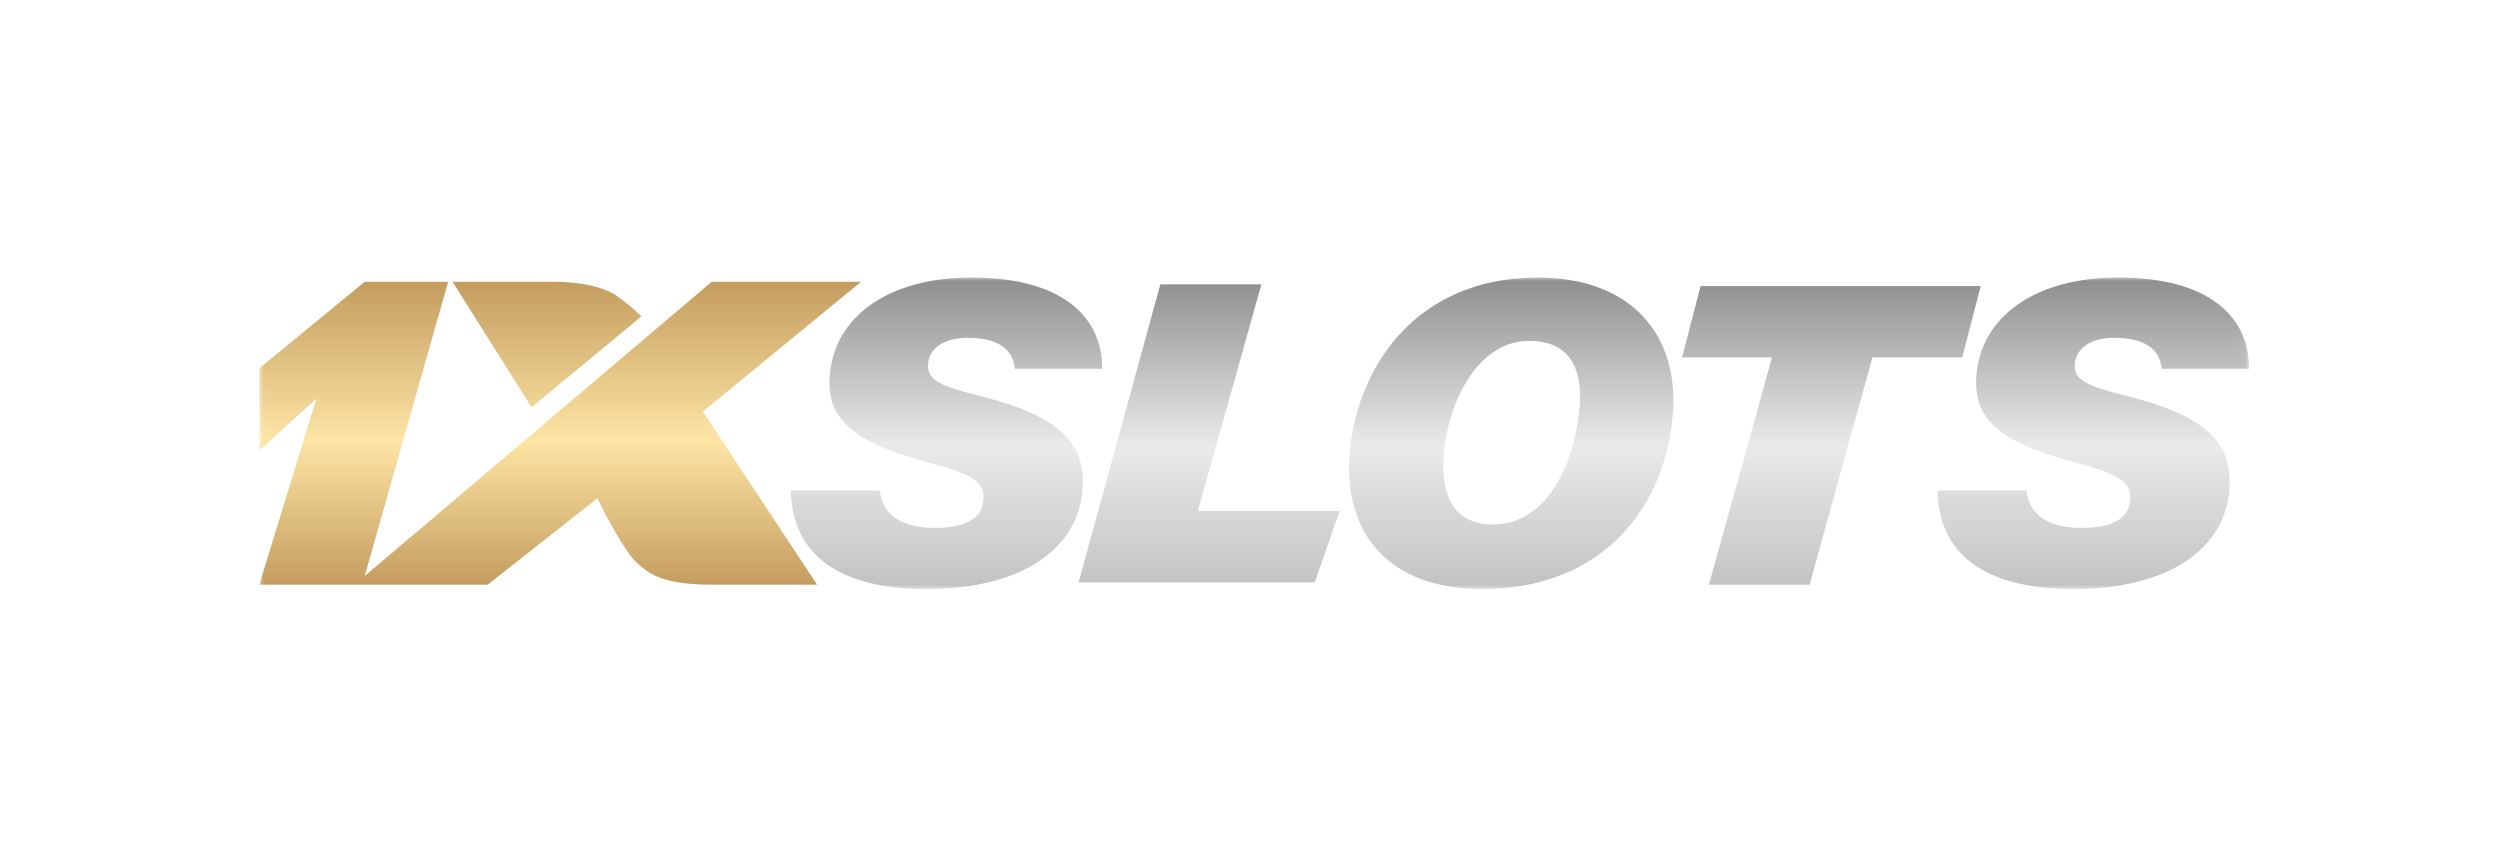 <svg width="280" height="96" viewBox="0 0 280 96" fill="none" xmlns="http://www.w3.org/2000/svg">
<g clip-path="url(#clip0_2_422)">
<mask id="mask0_2_422" style="mask-type:luminance" maskUnits="userSpaceOnUse" x="29" y="31" width="223" height="35">
<path d="M251.92 31H29.017V66H251.92V31Z" fill="white"/>
</mask>
<g mask="url(#mask0_2_422)">
<path fill-rule="evenodd" clip-rule="evenodd" d="M29.04 41.253L40.846 31.561H50.193L40.846 64.515L79.709 31.561H96.435L78.725 46.099L91.515 65.484H79.218C73.977 65.379 72.691 64.23 71.347 63.059C69.966 61.856 67.193 56.522 66.919 55.791C62.819 59.021 58.72 62.252 54.62 65.484H29.04L35.435 44.645L29.04 50.458V41.253ZM50.685 31.561L59.54 45.614L71.839 35.437C70.93 34.544 69.942 33.733 68.887 33.014C67.385 32.076 64.853 31.546 62 31.561H50.685V31.561Z" fill="url(#paint0_linear_2_422)"/>
<path fill-rule="evenodd" clip-rule="evenodd" d="M88.568 54.933C88.731 62.097 93.905 65.972 103.781 65.972C114.64 65.972 120.837 61.321 121.248 54.7C121.541 49.977 119.233 46.734 109.831 44.365C105.322 43.236 103.83 42.617 103.943 40.782C104.049 39.056 105.699 37.836 108.313 37.836C112.518 37.836 113.502 39.689 113.668 41.295H123.436C123.506 36.315 119.976 31.083 108.771 31.083C99.444 31.083 93.333 35.535 92.918 42.23C92.629 46.893 95.461 49.581 104.225 51.858C109.26 53.166 110.255 54.178 110.144 55.964C109.998 58.325 107.69 59.125 104.681 59.125C100.677 59.125 98.812 57.433 98.534 54.933H88.568V54.933ZM120.803 65.212H147.261L150.021 57.243H134.158L141.273 31.846H129.958L120.803 65.212ZM172.21 31.083C158.224 31.083 151.693 41.687 151.125 51.248C150.637 59.485 155.254 65.972 166.044 65.972C179.508 65.972 186.744 56.724 187.386 45.892C187.875 37.628 182.847 31.083 172.21 31.083ZM171.282 38.179C175.877 38.179 177.163 41.391 176.942 45.138C176.592 51.015 173.672 58.743 167.255 58.743C163.069 58.743 161.404 55.852 161.68 51.173C161.996 45.843 165.112 38.179 171.282 38.179ZM191.397 65.485H202.676L209.716 40.026H219.773L221.841 32.041H190.464L188.396 40.026H198.468L191.397 65.485ZM216.992 54.933C217.155 62.097 222.334 65.972 232.217 65.972C243.086 65.972 249.289 61.321 249.699 54.7C249.992 49.977 247.683 46.734 238.274 44.365C233.76 43.236 232.266 42.617 232.379 40.782C232.487 39.056 234.136 37.836 236.754 37.836C240.963 37.836 241.948 39.689 242.113 41.295H251.89C251.96 36.315 248.428 31.083 237.212 31.083C227.877 31.083 221.761 35.535 221.346 42.23C221.057 46.893 223.891 49.581 232.664 51.858C237.703 53.166 238.699 54.178 238.588 55.964C238.441 58.325 236.132 59.125 233.12 59.125C229.112 59.125 227.246 57.433 226.965 54.933H216.992V54.933Z" fill="url(#paint1_linear_2_422)"/>
</g>
</g>
<defs>
<linearGradient id="paint0_linear_2_422" x1="62.738" y1="31.561" x2="62.738" y2="65.484" gradientUnits="userSpaceOnUse">
<stop stop-color="#C39D5F"/>
<stop offset="0.524" stop-color="#FEE5A5"/>
<stop offset="1" stop-color="#C39D5F"/>
</linearGradient>
<linearGradient id="paint1_linear_2_422" x1="170.229" y1="31.083" x2="170.229" y2="65.972" gradientUnits="userSpaceOnUse">
<stop stop-color="#8E8E8E"/>
<stop offset="0.538" stop-color="#EAEAEA"/>
<stop offset="1" stop-color="#C2C2C2"/>
</linearGradient>
<clipPath id="clip0_2_422">
<rect width="223" height="35" fill="white" transform="translate(29 31)"/>
</clipPath>
</defs>
</svg>
